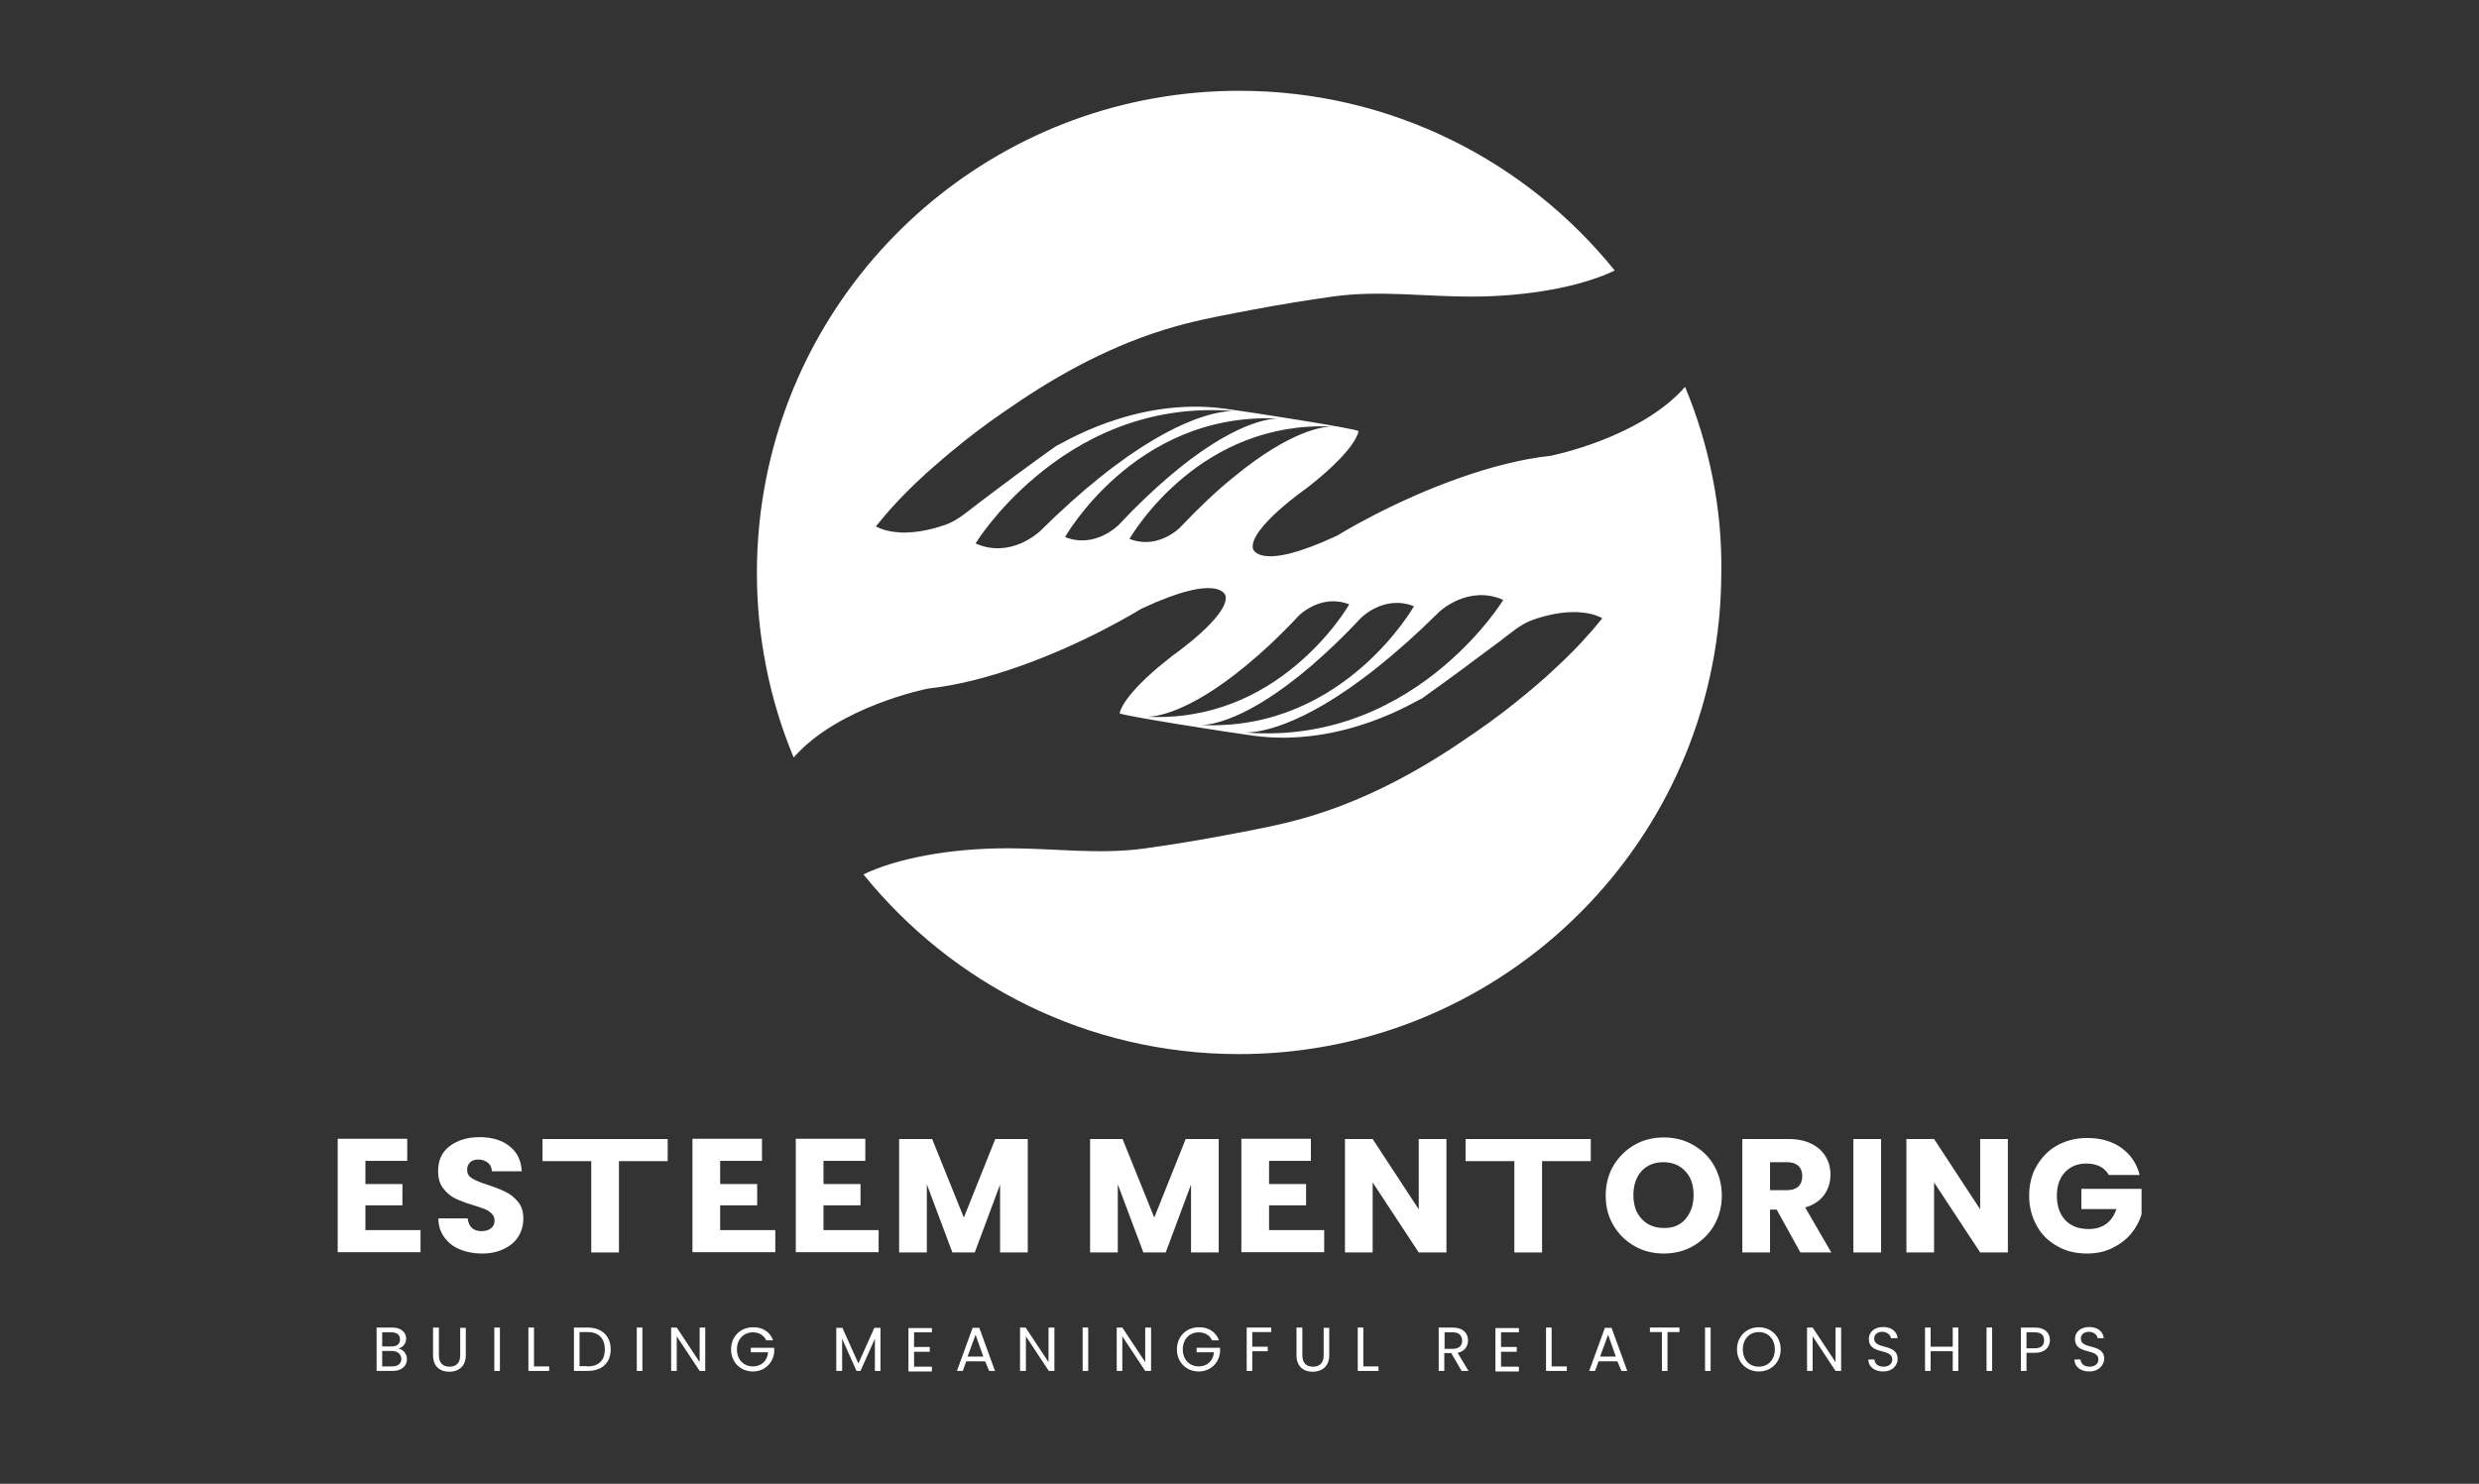 <svg xmlns="http://www.w3.org/2000/svg" xmlns:xlink="http://www.w3.org/1999/xlink" x="0px" y="0px" viewBox="0 0 930.8 557.3" style="enable-background:new 0 0 930.8 557.3;" xml:space="preserve"><rect x="0" y="0" width="930.8" height="557.3" fill="#333333" stroke="none"/><style type="text/css">	.st0{fill:#FFFFFF;}</style><g id="Word_Mark">	<g>		<path class="st0" d="M791.8,441.3c-0.8-1.4-1.9-2.5-3.3-3.2c-1.4-0.7-3.1-1.1-5.1-1.1c-3.4,0-6,1.1-8.1,3.3c-2,2.2-3,5.1-3,8.8   c0,3.9,1.1,7,3.2,9.2c2.1,2.2,5,3.3,8.8,3.3c2.5,0,4.7-0.6,6.5-1.9c1.8-1.3,3-3.2,3.9-5.6h-13.2v-7.6h22.6v9.6   c-0.8,2.6-2.1,5-3.9,7.2s-4.2,4-7,5.4c-2.8,1.4-6,2.1-9.6,2.1c-4.2,0-8-0.9-11.2-2.8c-3.3-1.8-5.9-4.4-7.7-7.7s-2.8-7-2.8-11.2   c0-4.2,0.9-8,2.8-11.2s4.4-5.9,7.7-7.7c3.3-1.8,7-2.8,11.2-2.8c5.1,0,9.4,1.2,12.9,3.7s5.8,5.9,6.9,10.2H791.8z"></path>		<path class="st0" d="M137.2,436.1v8.6h13.9v8h-13.9v9.3h20.7v8.3h-31.1v-42.6h26.1v8.3H137.2z"></path>		<path class="st0" d="M172.8,469.3c-2.5-1-4.4-2.5-5.9-4.5c-1.5-2-2.3-4.4-2.3-7.2h11c0.2,1.6,0.7,2.8,1.6,3.6   c0.9,0.8,2.1,1.2,3.6,1.2c1.5,0,2.7-0.4,3.6-1.1c0.9-0.7,1.3-1.7,1.3-2.9c0-1.1-0.4-1.9-1.1-2.6c-0.7-0.7-1.6-1.3-2.6-1.7   c-1-0.4-2.5-0.9-4.4-1.5c-2.8-0.8-5-1.7-6.7-2.5c-1.7-0.8-3.2-2.1-4.5-3.8c-1.3-1.7-1.9-3.8-1.9-6.5c0-4,1.4-7.1,4.3-9.3   c2.9-2.2,6.6-3.4,11.2-3.4c4.7,0,8.5,1.1,11.3,3.4c2.9,2.2,4.4,5.4,4.6,9.4h-11.2c-0.1-1.4-0.6-2.5-1.5-3.2s-2.1-1.2-3.6-1.2   c-1.3,0-2.3,0.3-3,1c-0.8,0.7-1.2,1.6-1.2,2.9c0,1.4,0.6,2.4,1.9,3.2c1.3,0.8,3.3,1.6,6.1,2.5c2.8,0.9,5,1.8,6.7,2.7   c1.7,0.8,3.2,2.1,4.5,3.7c1.3,1.6,1.9,3.7,1.9,6.2c0,2.4-0.6,4.6-1.8,6.6c-1.2,2-3,3.6-5.4,4.7c-2.3,1.2-5.1,1.8-8.3,1.8   C178,470.8,175.2,470.3,172.8,469.3z"></path>		<path class="st0" d="M250.7,427.8v8.3h-18.3v34.3h-10.4v-34.3h-18.3v-8.3H250.7z"></path>		<path class="st0" d="M270.4,436.1v8.6h13.9v8h-13.9v9.3h20.7v8.3H260v-42.6h26.1v8.3H270.4z"></path>		<path class="st0" d="M309.2,436.1v8.6h13.9v8h-13.9v9.3h20.7v8.3h-31.1v-42.6h26.1v8.3H309.2z"></path>		<path class="st0" d="M385.9,427.8v42.6h-10.4v-25.5l-9.5,25.5h-8.4l-9.6-25.6v25.6h-10.4v-42.6H350l11.9,29.5l11.8-29.5H385.9z"></path>		<path class="st0" d="M457.6,427.8v42.6h-10.4v-25.5l-9.5,25.5h-8.4l-9.6-25.6v25.6h-10.4v-42.6h12.2l11.9,29.5l11.8-29.5H457.6z"></path>		<path class="st0" d="M476.5,436.1v8.6h13.9v8h-13.9v9.3h20.7v8.3h-31.1v-42.6h26.1v8.3H476.5z"></path>		<path class="st0" d="M543.1,470.4h-10.4l-17.3-26.3v26.3H505v-42.6h10.4l17.3,26.4v-26.4h10.4V470.4z"></path>		<path class="st0" d="M597.3,427.8v8.3H579v34.3h-10.4v-34.3h-18.3v-8.3H597.3z"></path>		<path class="st0" d="M613.7,468c-3.3-1.9-6-4.5-7.9-7.8c-2-3.3-2.9-7.1-2.9-11.2c0-4.2,1-7.9,2.9-11.2c2-3.3,4.6-5.9,7.9-7.8   c3.3-1.9,7-2.8,11-2.8c4,0,7.7,0.9,11,2.8c3.3,1.9,6,4.4,7.9,7.8s2.9,7.1,2.9,11.2c0,4.2-1,7.9-2.9,11.2s-4.6,5.9-7.9,7.8   c-3.3,1.9-7,2.8-11,2.8C620.7,470.8,617,469.9,613.7,468z M632.8,457.9c2-2.3,3.1-5.3,3.1-9c0-3.8-1-6.8-3.1-9   c-2-2.2-4.8-3.4-8.2-3.4c-3.4,0-6.2,1.1-8.2,3.3c-2,2.2-3.1,5.2-3.1,9c0,3.8,1,6.8,3.1,9c2,2.2,4.8,3.4,8.2,3.4   C628.1,461.3,630.8,460.2,632.8,457.9z"></path>		<path class="st0" d="M676,470.4l-8.9-16.1h-2.5v16.1h-10.4v-42.6h17.4c3.4,0,6.2,0.6,8.6,1.8c2.4,1.2,4.1,2.8,5.3,4.8   c1.2,2,1.8,4.3,1.8,6.8c0,2.8-0.8,5.4-2.4,7.6c-1.6,2.2-4,3.8-7.1,4.7l9.8,16.9H676z M664.6,447h6.4c1.9,0,3.3-0.5,4.3-1.4   c0.9-0.9,1.4-2.2,1.4-3.9c0-1.6-0.5-2.9-1.4-3.8c-1-0.9-2.4-1.4-4.3-1.4h-6.4V447z"></path>		<path class="st0" d="M706.3,427.8v42.6h-10.4v-42.6H706.3z"></path>		<path class="st0" d="M753.9,470.4h-10.4l-17.3-26.3v26.3h-10.4v-42.6h10.4l17.3,26.4v-26.4h10.4V470.4z"></path>	</g></g><g id="Logo_Mark">	<path class="st0" d="M643,179.2c-2.3-11.7-5.8-23.1-10.3-33.9c-16.9,19.3-50.5,25.9-50.5,25.9c-11.2,1.2-22.7,4.3-33.3,8  c-26,9-46.9,22-46.9,22c-30,14-31.6,4.7-31.6,4.7c-1.2-7.6,20-22.4,20-22.4c1.9-1.5,3.7-2.9,5.2-4.2c14.2-12,14.5-17.4,14.5-17.4  c-1.4-1-41.1-7.2-50.1-8.4c-34.2-4.7-62.4,13.9-63.3,13.9c-5.1,3.6-10.4,7.5-15.6,11.3c-0.3,0.2-0.6,0.4-0.9,0.7  c-4.3,3.2-8.5,6.3-12.8,9.6c-4,3-7.9,6.6-12.7,8.2c-5.3,1.8-10.9,3-16.5,2.8c-3.6-0.2-6.8-0.9-9.3-2.3c0.1-0.1,0.1-0.2,0.2-0.3  c4.5-5.6,10.1-11.7,16.8-17.9c1.4-1.3,2.8-2.6,4.2-3.8c5-4.4,10.4-8.9,16.3-13.4c3.4-2.6,7-5.2,10.8-7.8c0.5-0.3,1-0.7,1.5-1  c19.1-13.3,39.8-24.4,62.3-30.8c9.9-2.8,20-4.6,30-6.5c10-1.9,20-3.5,30-4.9c17-2.3,34.1,0.1,51.1,0.1c22.2,0,41.9-3.9,54.2-9.8  c-33.2-41.1-84-67.5-141-67.5c-87.8,0-161.1,62.5-177.6,145.5c-2.3,11.5-3.5,23.4-3.5,35.5c0,12.2,1.2,24,3.5,35.5  c2.3,11.7,5.8,23.1,10.3,33.9c16.9-19.3,50.5-25.9,50.5-25.9c11.2-1.2,22.7-4.3,33.3-8c26-9,46.8-22,46.8-22  c30-14,31.6-4.7,31.6-4.7c1.2,7.6-20,22.4-20,22.4c-1.9,1.5-3.6,2.9-5.2,4.2c-14.2,12-14.6,17.4-14.6,17.4c1.4,1,41.1,7.2,50.1,8.4  c34.2,4.7,62.4-13.9,63.3-13.9c5.1-3.6,10.4-7.5,15.6-11.3c0.3-0.2,0.6-0.4,0.9-0.7c4.3-3.2,8.5-6.3,12.8-9.5c4-3,7.9-6.6,12.7-8.2  c5.3-1.8,10.9-3,16.5-2.8c3.6,0.2,6.8,0.9,9.3,2.3c-0.1,0.1-0.1,0.2-0.2,0.3c-4.5,5.6-10.1,11.7-16.8,17.9  c-1.4,1.3-2.8,2.6-4.2,3.9c-5,4.4-10.4,8.9-16.3,13.4c-3.4,2.6-7,5.2-10.8,7.8c-0.5,0.3-1,0.7-1.5,1  c-19.1,13.3-39.8,24.4-62.3,30.8c-9.9,2.8-20,4.6-30,6.5c-10,1.9-20,3.5-30,4.9c-17.2,2.3-33.6-0.1-51.1-0.1  c-22.2,0-41.9,3.9-54.2,9.8c33.2,41.1,84,67.5,141,67.5c87.8,0,161.1-62.5,177.6-145.5c2.3-11.5,3.5-23.4,3.5-35.5  C646.5,202.6,645.3,190.7,643,179.2z M366.3,204.1c0,0,7.6-12.5,22.4-24.9c16.3-13.8,41.4-27.6,74.7-24.8  c-3.6-0.1-20.3,0.8-50.3,24.8c-6.9,5.5-14.5,12.3-22.8,20.5C390.2,199.7,379.5,210,366.3,204.1z M399.9,201.7  c0,0,6.4-11.3,19.1-22.5c13.3-11.7,33.5-23.3,60.8-22c-3,0-16.9,1.3-41.1,22c-5.7,4.9-12,10.8-18.8,18.1  C419.8,197.3,411.1,206.2,399.9,201.7z M443,198.2c0,0-8.3,8.4-18.9,4.2c0,0,6.8-12,20.4-23.2c12.6-10.4,31.2-20.1,55.6-19  c-2.8,0-15.2,1.1-36.9,19C457.1,184.1,450.4,190.4,443,198.2z M430.7,269.2c2.8,0,15.2-1.1,36.9-19c6-4.9,12.7-11.1,20.1-19  c0,0,8.3-8.4,18.9-4.2c0,0-6.8,12-20.4,23.2C473.7,260.6,455.2,270.4,430.7,269.2z M451,272.3c3,0,16.9-1.3,41.2-22.1  c5.7-4.9,12-10.8,18.8-18.1c0,0,8.7-8.9,19.9-4.4c0,0-6.4,11.3-19.1,22.5C498.5,261.9,478.3,273.6,451,272.3z M542.1,250.2  c-16.3,13.8-41.4,27.6-74.7,24.9c3.6,0.1,20.3-0.8,50.3-24.9c6.9-5.5,14.5-12.3,22.8-20.5c0,0,10.8-10.2,23.9-4.4  C564.5,225.3,556.9,237.7,542.1,250.2z"></path></g><g id="Tag_Line">	<g>		<path class="st0" d="M147.5,514.9h-6.1v-16.3h5.9c3.4,0,5.2,1.9,5.2,4.1c0,2.1-1.3,3.3-2.9,3.8c1.8,0.3,3.2,2,3.2,4   C152.8,513,150.8,514.9,147.5,514.9z M147,500.4h-3.5v5.3h3.6c2,0,3.1-1,3.1-2.6C150.2,501.4,149.1,500.4,147,500.4z M147.2,507.4   h-3.7v5.8h3.8c2.1,0,3.4-1.1,3.4-2.8C150.6,508.6,149.3,507.4,147.2,507.4z"></path>		<path class="st0" d="M162.7,498.6h2.1V509c0,3,1.6,4.3,4,4.3c2.4,0,4-1.3,4-4.3v-10.3h2.1v10.3c0,4.2-2.8,6.2-6.2,6.2   c-3.4,0-6.1-1.9-6.1-6.2V498.6z"></path>		<path class="st0" d="M185.6,498.6h2.1v16.3h-2.1V498.6z"></path>		<path class="st0" d="M200.5,498.6v14.6h5.7v1.7h-7.8v-16.3H200.5z"></path>		<path class="st0" d="M229.3,506.8c0,5.1-3.3,8.1-8.7,8.1h-5.1v-16.3h5.1C226,498.6,229.3,501.8,229.3,506.8z M220.6,513.2   c4.3,0,6.5-2.4,6.5-6.4c0-4-2.2-6.5-6.5-6.5h-3v12.8H220.6z"></path>		<path class="st0" d="M239.1,498.6h2.1v16.3h-2.1V498.6z"></path>		<path class="st0" d="M264.8,498.6v16.3h-2.1l-8.6-13v13h-2.1v-16.3h2.1l8.6,13v-13H264.8z"></path>		<path class="st0" d="M290.3,503.4h-2.6c-0.9-1.9-2.7-3-5-3c-3.4,0-6,2.5-6,6.4c0,3.9,2.6,6.4,6,6.4c3.2,0,5.4-2.1,5.7-5.3h-6.5   v-1.7h8.8v1.6c-0.4,4.1-3.6,7.3-8,7.3c-4.6,0-8.2-3.4-8.2-8.3s3.6-8.3,8.2-8.3C286.3,498.4,289.1,500.2,290.3,503.4z"></path>		<path class="st0" d="M314,498.7h2.3l6,13.4l6-13.4h2.3v16.2h-2.1v-12.1l-5.4,12.1h-1.5l-5.4-12.1v12.1H314V498.7z"></path>		<path class="st0" d="M349.9,500.4h-6.7v5.5h5.9v1.8h-5.9v5.6h6.7v1.8h-8.8v-16.3h8.8V500.4z"></path>		<path class="st0" d="M369.9,511.3h-7.1l-1.3,3.6h-2.2l5.9-16.2h2.5l5.9,16.2h-2.2L369.9,511.3z M366.3,501.3l-3,8.2h5.9   L366.3,501.3z"></path>		<path class="st0" d="M395.9,498.6v16.3h-2.1l-8.6-13v13H383v-16.3h2.1l8.6,13v-13H395.9z"></path>		<path class="st0" d="M406.5,498.6h2.1v16.3h-2.1V498.6z"></path>		<path class="st0" d="M432.2,498.6v16.3H430l-8.6-13v13h-2.1v-16.3h2.1l8.6,13v-13H432.2z"></path>		<path class="st0" d="M457.7,503.4h-2.6c-0.9-1.9-2.7-3-5-3c-3.4,0-6,2.5-6,6.4c0,3.9,2.6,6.4,6,6.4c3.2,0,5.4-2.1,5.7-5.3h-6.5   v-1.7h8.8v1.6c-0.4,4.1-3.6,7.3-8,7.3c-4.6,0-8.2-3.4-8.2-8.3s3.6-8.3,8.2-8.3C453.7,498.4,456.5,500.2,457.7,503.4z"></path>		<path class="st0" d="M468.1,498.6h9.2v1.7h-7.1v5.5h5.8v1.7h-5.8v7.4h-2.1V498.6z"></path>		<path class="st0" d="M486.9,498.6h2.1V509c0,3,1.6,4.3,4,4.3c2.4,0,4-1.3,4-4.3v-10.3h2.1v10.3c0,4.2-2.8,6.2-6.2,6.2   c-3.4,0-6.1-1.9-6.1-6.2V498.6z"></path>		<path class="st0" d="M511.9,498.6v14.6h5.7v1.7h-7.8v-16.3H511.9z"></path>		<path class="st0" d="M545.5,498.6c3.8,0,5.7,2.1,5.7,4.8c0,2.1-1.1,4.1-3.9,4.7l4.1,6.8h-2.6l-3.9-6.7h-2.6v6.7h-2.1v-16.3H545.5z    M545.5,500.4h-3.1v6.2h3.1c2.4,0,3.5-1.3,3.5-3.1C548.9,501.6,547.9,500.4,545.5,500.4z"></path>		<path class="st0" d="M570.3,500.4h-6.7v5.5h5.9v1.8h-5.9v5.6h6.7v1.8h-8.8v-16.3h8.8V500.4z"></path>		<path class="st0" d="M582.6,498.6v14.6h5.7v1.7h-7.8v-16.3H582.6z"></path>		<path class="st0" d="M607.3,511.3h-7.1l-1.3,3.6h-2.2l5.9-16.2h2.5l5.9,16.2h-2.2L607.3,511.3z M603.8,501.3l-3,8.2h5.9   L603.8,501.3z"></path>		<path class="st0" d="M619.5,498.6h11.1v1.7h-4.5v14.6h-2.1v-14.6h-4.5V498.6z"></path>		<path class="st0" d="M640.2,498.6h2.1v16.3h-2.1V498.6z"></path>		<path class="st0" d="M660.4,515.1c-4.6,0-8.2-3.4-8.2-8.3s3.6-8.3,8.2-8.3c4.6,0,8.2,3.4,8.2,8.3S665,515.1,660.4,515.1z    M660.4,513.3c3.4,0,6-2.5,6-6.5c0-4-2.6-6.5-6-6.5s-6,2.5-6,6.5C654.4,510.8,656.9,513.3,660.4,513.3z"></path>		<path class="st0" d="M691.3,498.6v16.3h-2.1l-8.6-13v13h-2.1v-16.3h2.1l8.6,13v-13H691.3z"></path>		<path class="st0" d="M707.1,515.1c-3.3,0-5.6-1.8-5.6-4.5h2.3c0.1,1.4,1.1,2.7,3.4,2.7c2.1,0,3.3-1.2,3.3-2.7   c0-4.4-8.8-1.6-8.8-7.7c0-2.7,2.2-4.5,5.4-4.5c3.1,0,5.2,1.7,5.4,4.2H710c-0.1-1.1-1.2-2.3-3.2-2.4c-1.8,0-3.1,0.9-3.1,2.6   c0,4.2,8.8,1.6,8.8,7.6C712.5,512.8,710.6,515.1,707.1,515.1z"></path>		<path class="st0" d="M733.2,507.5h-8.3v7.4h-2.1v-16.3h2.1v7.2h8.3v-7.2h2.1v16.3h-2.1V507.5z"></path>		<path class="st0" d="M745.9,498.6h2.1v16.3h-2.1V498.6z"></path>		<path class="st0" d="M764,508.1h-3.1v6.8h-2.1v-16.3h5.3c3.8,0,5.6,2.1,5.6,4.8C769.6,505.9,768,508.1,764,508.1z M764,506.4   c2.4,0,3.5-1.1,3.5-3c0-1.9-1-3-3.5-3h-3.1v6H764z"></path>		<path class="st0" d="M784.5,515.1c-3.3,0-5.6-1.8-5.6-4.5h2.3c0.1,1.4,1.1,2.7,3.4,2.7c2.1,0,3.3-1.2,3.3-2.7   c0-4.4-8.8-1.6-8.8-7.7c0-2.7,2.2-4.5,5.4-4.5c3.1,0,5.2,1.7,5.4,4.2h-2.3c-0.1-1.1-1.2-2.3-3.2-2.4c-1.8,0-3.1,0.9-3.1,2.6   c0,4.2,8.8,1.6,8.8,7.6C789.9,512.8,788,515.1,784.5,515.1z"></path>	</g></g></svg>